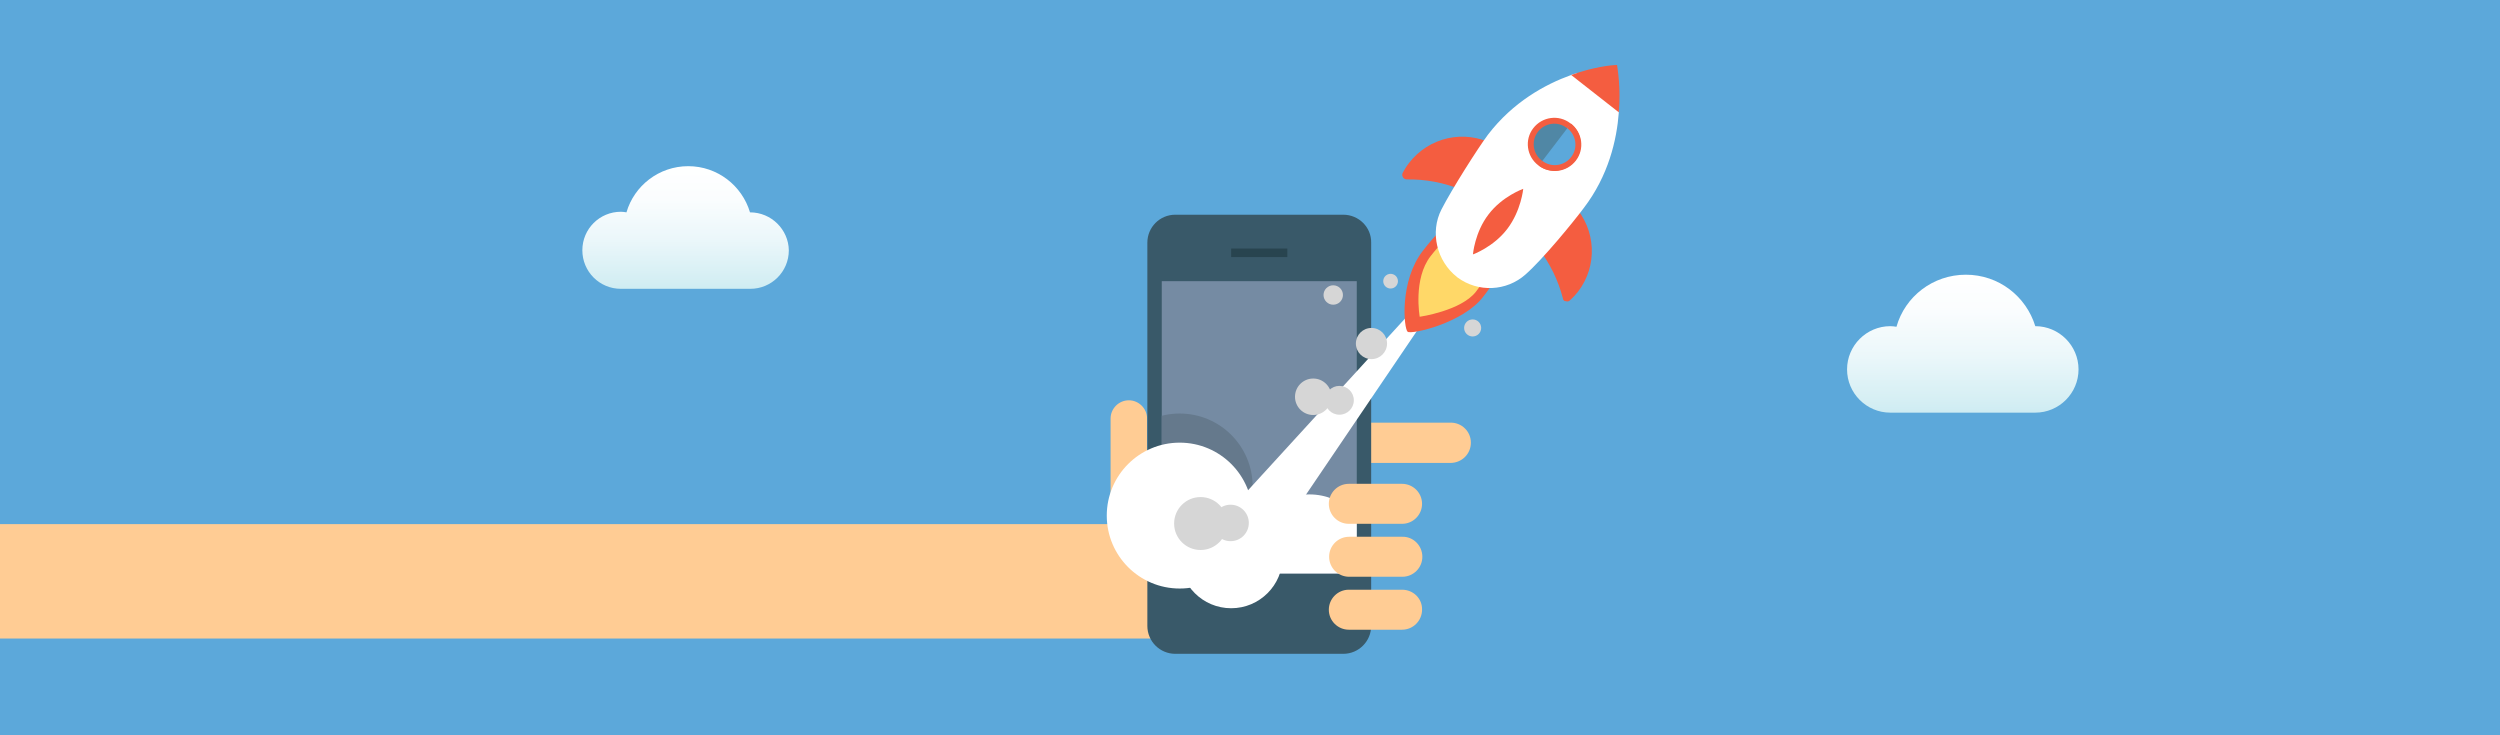 <?xml version="1.0" encoding="utf-8"?>
<!-- Generator: Adobe Illustrator 19.0.0, SVG Export Plug-In . SVG Version: 6.00 Build 0)  -->
<svg version="1.1" id="Layer_1" xmlns="http://www.w3.org/2000/svg" xmlns:xlink="http://www.w3.org/1999/xlink" x="0px" y="0px"
	 viewBox="0 0 850 250" style="enable-background:new 0 0 850 250;" xml:space="preserve">
<style type="text/css">
	.st0{fill:#5CA8DA;}
	.st1{fill:#FFCC94;}
	.st2{fill:#395969;}
	.st3{fill:#758BA3;}
	.st4{clip-path:url(#XMLID_4_);}
	.st5{fill:#FFFFFF;}
	.st6{clip-path:url(#XMLID_4_);fill:#65798C;}
	.st7{fill:#28444F;}
	.st8{fill:#F45D40;}
	.st9{fill:#FFD868;}
	.st10{fill:#5087A5;stroke:#F45D40;stroke-width:2;stroke-miterlimit:10;}
	.st11{fill:none;stroke:#F45D40;stroke-width:2;stroke-miterlimit:10;}
	.st12{fill:#D6D6D6;}
	.st13{fill:url(#XMLID_5_);}
	.st14{fill:url(#XMLID_6_);}
</style>
<g id="XMLID_172_">
	<rect id="XMLID_27_" class="st0" width="850" height="250"/>
	<g id="XMLID_238_">
		<g id="XMLID_101_">
			<g id="XMLID_38_">
				<path id="XMLID_36_" class="st1" d="M390,179.8h-6.2c-3.4,0-6.2-2.8-6.2-6.2v-31.3c0-3.4,2.8-6.2,6.2-6.2l0,0
					c3.4,0,6.2,2.8,6.2,6.2V179.8z"/>
				<rect id="XMLID_35_" x="0" y="178.2" class="st1" width="433.9" height="38.9"/>
				<g id="XMLID_46_">
					<path id="XMLID_34_" class="st1" d="M500.1,150.5c0-3.8-3.1-6.8-6.8-6.8l-34.1,0l-13.7,13.7l47.8,0
						C497.1,157.3,500.1,154.3,500.1,150.5z"/>
				</g>
				<g id="XMLID_42_">
					<path id="XMLID_33_" class="st2" d="M456.7,73h-57.1c-5.3,0-9.5,4.3-9.5,9.5v130.3c0,5.3,4.3,9.5,9.5,9.5h57.1
						c5.3,0,9.5-4.3,9.5-9.5V82.5C466.3,77.3,462,73,456.7,73z"/>
					<rect id="XMLID_32_" x="395" y="95.6" class="st3" width="66.3" height="99.4"/>
					<g id="XMLID_234_">
						<defs>
							<rect id="XMLID_231_" x="395" y="95.6" width="66.3" height="99.4"/>
						</defs>
						<clipPath id="XMLID_4_">
							<use xlink:href="#XMLID_231_"  style="overflow:visible;"/>
						</clipPath>
						<g id="XMLID_230_" class="st4">
							<circle id="XMLID_124_" class="st5" cx="445.2" cy="189.1" r="21"/>
						</g>
						<circle id="XMLID_289_" class="st6" cx="401.1" cy="165.4" r="24.8"/>
					</g>
					<rect id="XMLID_31_" x="418.6" y="84.5" class="st7" width="19.1" height="2.9"/>
				</g>
				<path id="XMLID_30_" class="st1" d="M483.6,189.3c0,3.8-3.1,6.8-6.8,6.8l-18.1,0c-3.8,0-6.8-3.1-6.8-6.8c0-3.8,3.1-6.8,6.8-6.8
					l18.1,0C480.5,182.4,483.6,185.5,483.6,189.3z"/>
				<path id="XMLID_29_" class="st1" d="M476.7,200.5l-18.1,0c-3.8,0-6.8,3.1-6.8,6.8c0,3.8,3.1,6.8,6.8,6.8l18.1,0
					c3.8,0,6.8-3.1,6.8-6.8C483.6,203.5,480.5,200.5,476.7,200.5z"/>
				<path id="XMLID_28_" class="st1" d="M458.6,178.1l18.1,0c3.8,0,6.8-3.1,6.8-6.8c0-3.8-3.1-6.8-6.8-6.8l-18.1,0
					c-3.8,0-6.8,3.1-6.8,6.8C451.8,175,454.8,178.1,458.6,178.1z"/>
			</g>
			<circle id="XMLID_123_" class="st5" cx="418.6" cy="189.3" r="17.5"/>
			<circle id="XMLID_122_" class="st5" cx="401.1" cy="175.3" r="24.8"/>
			<polygon id="XMLID_153_" class="st5" points="504.4,79.1 418.2,173.4 432.7,184.9 			"/>
		</g>
		<g id="XMLID_249_">
			<g id="XMLID_250_">
				<path id="XMLID_247_" class="st8" d="M504.2,101c-6.9,8.9-24.3,12.8-25.6,11.8c-1.3-1-2.9-17.3,5.3-27.7
					c8.2-10.5,16.4-17.1,24.7-10.6C516.9,81,511.1,92.2,504.2,101z"/>
				<path id="XMLID_246_" class="st9" d="M501.8,99.2c-5.1,6.5-19.1,8.5-19.1,8.5s-2.3-12.9,3.7-20.6c6-7.7,12.3-12.5,18.4-7.7
					C510.9,84.2,506.9,92.6,501.8,99.2z"/>
				<g id="XMLID_251_">
					<g id="XMLID_252_">
						<g id="XMLID_267_">
							<g id="XMLID_393_">
								<path id="XMLID_395_" class="st8" d="M531.9,102.3c-0.3-0.2-0.5-0.5-0.5-0.8c-1.6-6.2-4.4-11.9-8.3-17
									c-0.4-0.5-0.4-1.3,0-1.8l9.7-12.8c0.3-0.3,0.7-0.6,1.1-0.6c0.3,0,0.7,0.1,1,0.3c0.1,0,0.1,0.1,0.2,0.2
									c7.6,8.2,8.2,20.6,1.4,29.4c-0.8,1-1.7,2-2.7,2.9c-0.4,0.4-0.9,0.5-1.4,0.3C532.2,102.4,532,102.4,531.9,102.3z"/>
								<path id="XMLID_394_" class="st8" d="M477.4,60.7c0.3,0.2,0.6,0.3,0.9,0.3c6.4-0.1,12.7,1.1,18.5,3.5
									c0.6,0.3,1.3,0.1,1.7-0.5l9.7-12.8c0.3-0.3,0.4-0.8,0.3-1.2c-0.1-0.3-0.3-0.6-0.5-0.8c-0.1,0-0.1-0.1-0.2-0.1
									c-9.9-5.2-22-2.5-28.8,6.4c-0.8,1-1.5,2.2-2.1,3.3c-0.2,0.5-0.2,1,0.1,1.4C477.1,60.5,477.3,60.6,477.4,60.7z"/>
							</g>
						</g>
						<g id="XMLID_261_">
							<path id="XMLID_240_" class="st5" d="M518.7,93.3c-6.5,5.8-16.2,6.2-23.2,1c0,0-0.1-0.1-0.1-0.1c-0.1-0.1,0.1,0.1,0,0
								c-6.9-5.4-9.3-15.2-5.3-23c3.6-7,12.3-20.7,15.8-25.4c8.5-11.1,19.4-17.1,28.3-20.3c0.1,0,0.2-0.1,0.2-0.1
								c8.1-2.9,16.6,3.6,16,12.2c0,0.2,0,0.4,0,0.6c-0.7,9.4-3.5,21.5-11.9,32.5C535,75.4,524.7,88,518.7,93.3z"/>
							<path id="XMLID_237_" class="st8" d="M550.4,38.2l-16.2-12.7c7.7-2.8,13.9-3.4,15.6-3.4C550,23.6,551.1,29.8,550.4,38.2z"/>
							<path id="XMLID_233_" class="st8" d="M549.9,22C550,22,549.9,21.9,549.9,22C549.9,21.9,549.9,21.9,549.9,22z"/>
						</g>
						<g id="XMLID_254_">
							<g id="XMLID_255_">
								<path id="XMLID_256_" class="st10" d="M523.6,55.4c-3.5-2.7-4.2-7.7-1.5-11.2c2.7-3.5,7.7-4.2,11.2-1.5
									c3.5,2.7,4.2,7.7,1.5,11.2C532.1,57.4,527.1,58.1,523.6,55.4z"/>
							</g>
						</g>
						<path id="XMLID_103_" class="st8" d="M512.5,77.8c-4.7,6.2-11.7,8.7-11.7,8.7s0.6-7.5,5.3-13.6c4.7-6.2,11.8-8.7,11.8-8.7
							S517.2,71.6,512.5,77.8z"/>
					</g>
				</g>
			</g>
		</g>
		<g id="XMLID_116_">
			<g id="XMLID_96_">
				<g id="XMLID_97_">
					<g id="XMLID_102_">
						<path id="XMLID_104_" class="st0" d="M533.5,42.8c3.5,2.7,4.2,7.7,1.5,11.2c-2.7,3.5-7.7,4.2-11.2,1.5"/>
					</g>
					<g id="XMLID_98_">
						<path id="XMLID_99_" class="st11" d="M533.5,42.8c3.5,2.7,4.2,7.7,1.5,11.2c-2.7,3.5-7.7,4.2-11.2,1.5"/>
					</g>
				</g>
			</g>
		</g>
		<circle id="XMLID_232_" class="st12" cx="418.4" cy="177.8" r="6.2"/>
		<circle id="XMLID_241_" class="st12" cx="408.2" cy="178" r="9"/>
		<circle id="XMLID_245_" class="st12" cx="446.5" cy="134.9" r="6.2"/>
		<circle id="XMLID_259_" class="st12" cx="466.3" cy="116.8" r="5.3"/>
		<circle id="XMLID_283_" class="st12" cx="455.4" cy="136.1" r="4.9"/>
		<circle id="XMLID_284_" class="st12" cx="453.3" cy="100.3" r="3.3"/>
		<circle id="XMLID_285_" class="st12" cx="472.8" cy="95.6" r="2.5"/>
		<circle id="XMLID_287_" class="st12" cx="500.7" cy="111.5" r="2.9"/>
	</g>
	
		<linearGradient id="XMLID_5_" gradientUnits="userSpaceOnUse" x1="233.05" y1="1553.581" x2="233.05" y2="1595.424" gradientTransform="matrix(1 0 0 -1 0 1652)">
		<stop  offset="0" style="stop-color:#CEECF2"/>
		<stop  offset="5.582827e-002" style="stop-color:#D3EEF3"/>
		<stop  offset="0.408" style="stop-color:#EBF7FA"/>
		<stop  offset="0.733" style="stop-color:#FAFDFE"/>
		<stop  offset="1" style="stop-color:#FFFFFF"/>
	</linearGradient>
	<path id="XMLID_2_" class="st13" d="M255,72.2c-2.7-9.1-11.1-15.7-21-15.7c-10,0-18.4,6.7-21,15.7c-0.6-0.1-1.2-0.2-1.9-0.2
		c-7.2,0-13.1,5.8-13.1,13.1c0,7.2,5.8,13.1,13.1,13.1h44c7.2,0,13.1-5.8,13.1-13.1C268.1,78.1,262.3,72.2,255,72.2z"/>
	
		<linearGradient id="XMLID_6_" gradientUnits="userSpaceOnUse" x1="667.279" y1="1511.78" x2="667.279" y2="1558.665" gradientTransform="matrix(1 0 0 -1 0 1652)">
		<stop  offset="0" style="stop-color:#CEECF2"/>
		<stop  offset="5.582827e-002" style="stop-color:#D3EEF3"/>
		<stop  offset="0.408" style="stop-color:#EBF7FA"/>
		<stop  offset="0.733" style="stop-color:#FAFDFE"/>
		<stop  offset="1" style="stop-color:#FFFFFF"/>
	</linearGradient>
	<path id="XMLID_3_" class="st14" d="M692,110.9c-3.1-10.1-12.4-17.5-23.6-17.5c-11.2,0-20.7,7.4-23.6,17.7
		c-0.7-0.1-1.4-0.2-2.1-0.2c-8.1,0-14.7,6.6-14.7,14.7c0,8.1,6.6,14.7,14.7,14.7h49.3c8.1,0,14.7-6.6,14.7-14.7
		C706.7,117.5,700.1,110.9,692,110.9z"/>
</g>
</svg>
